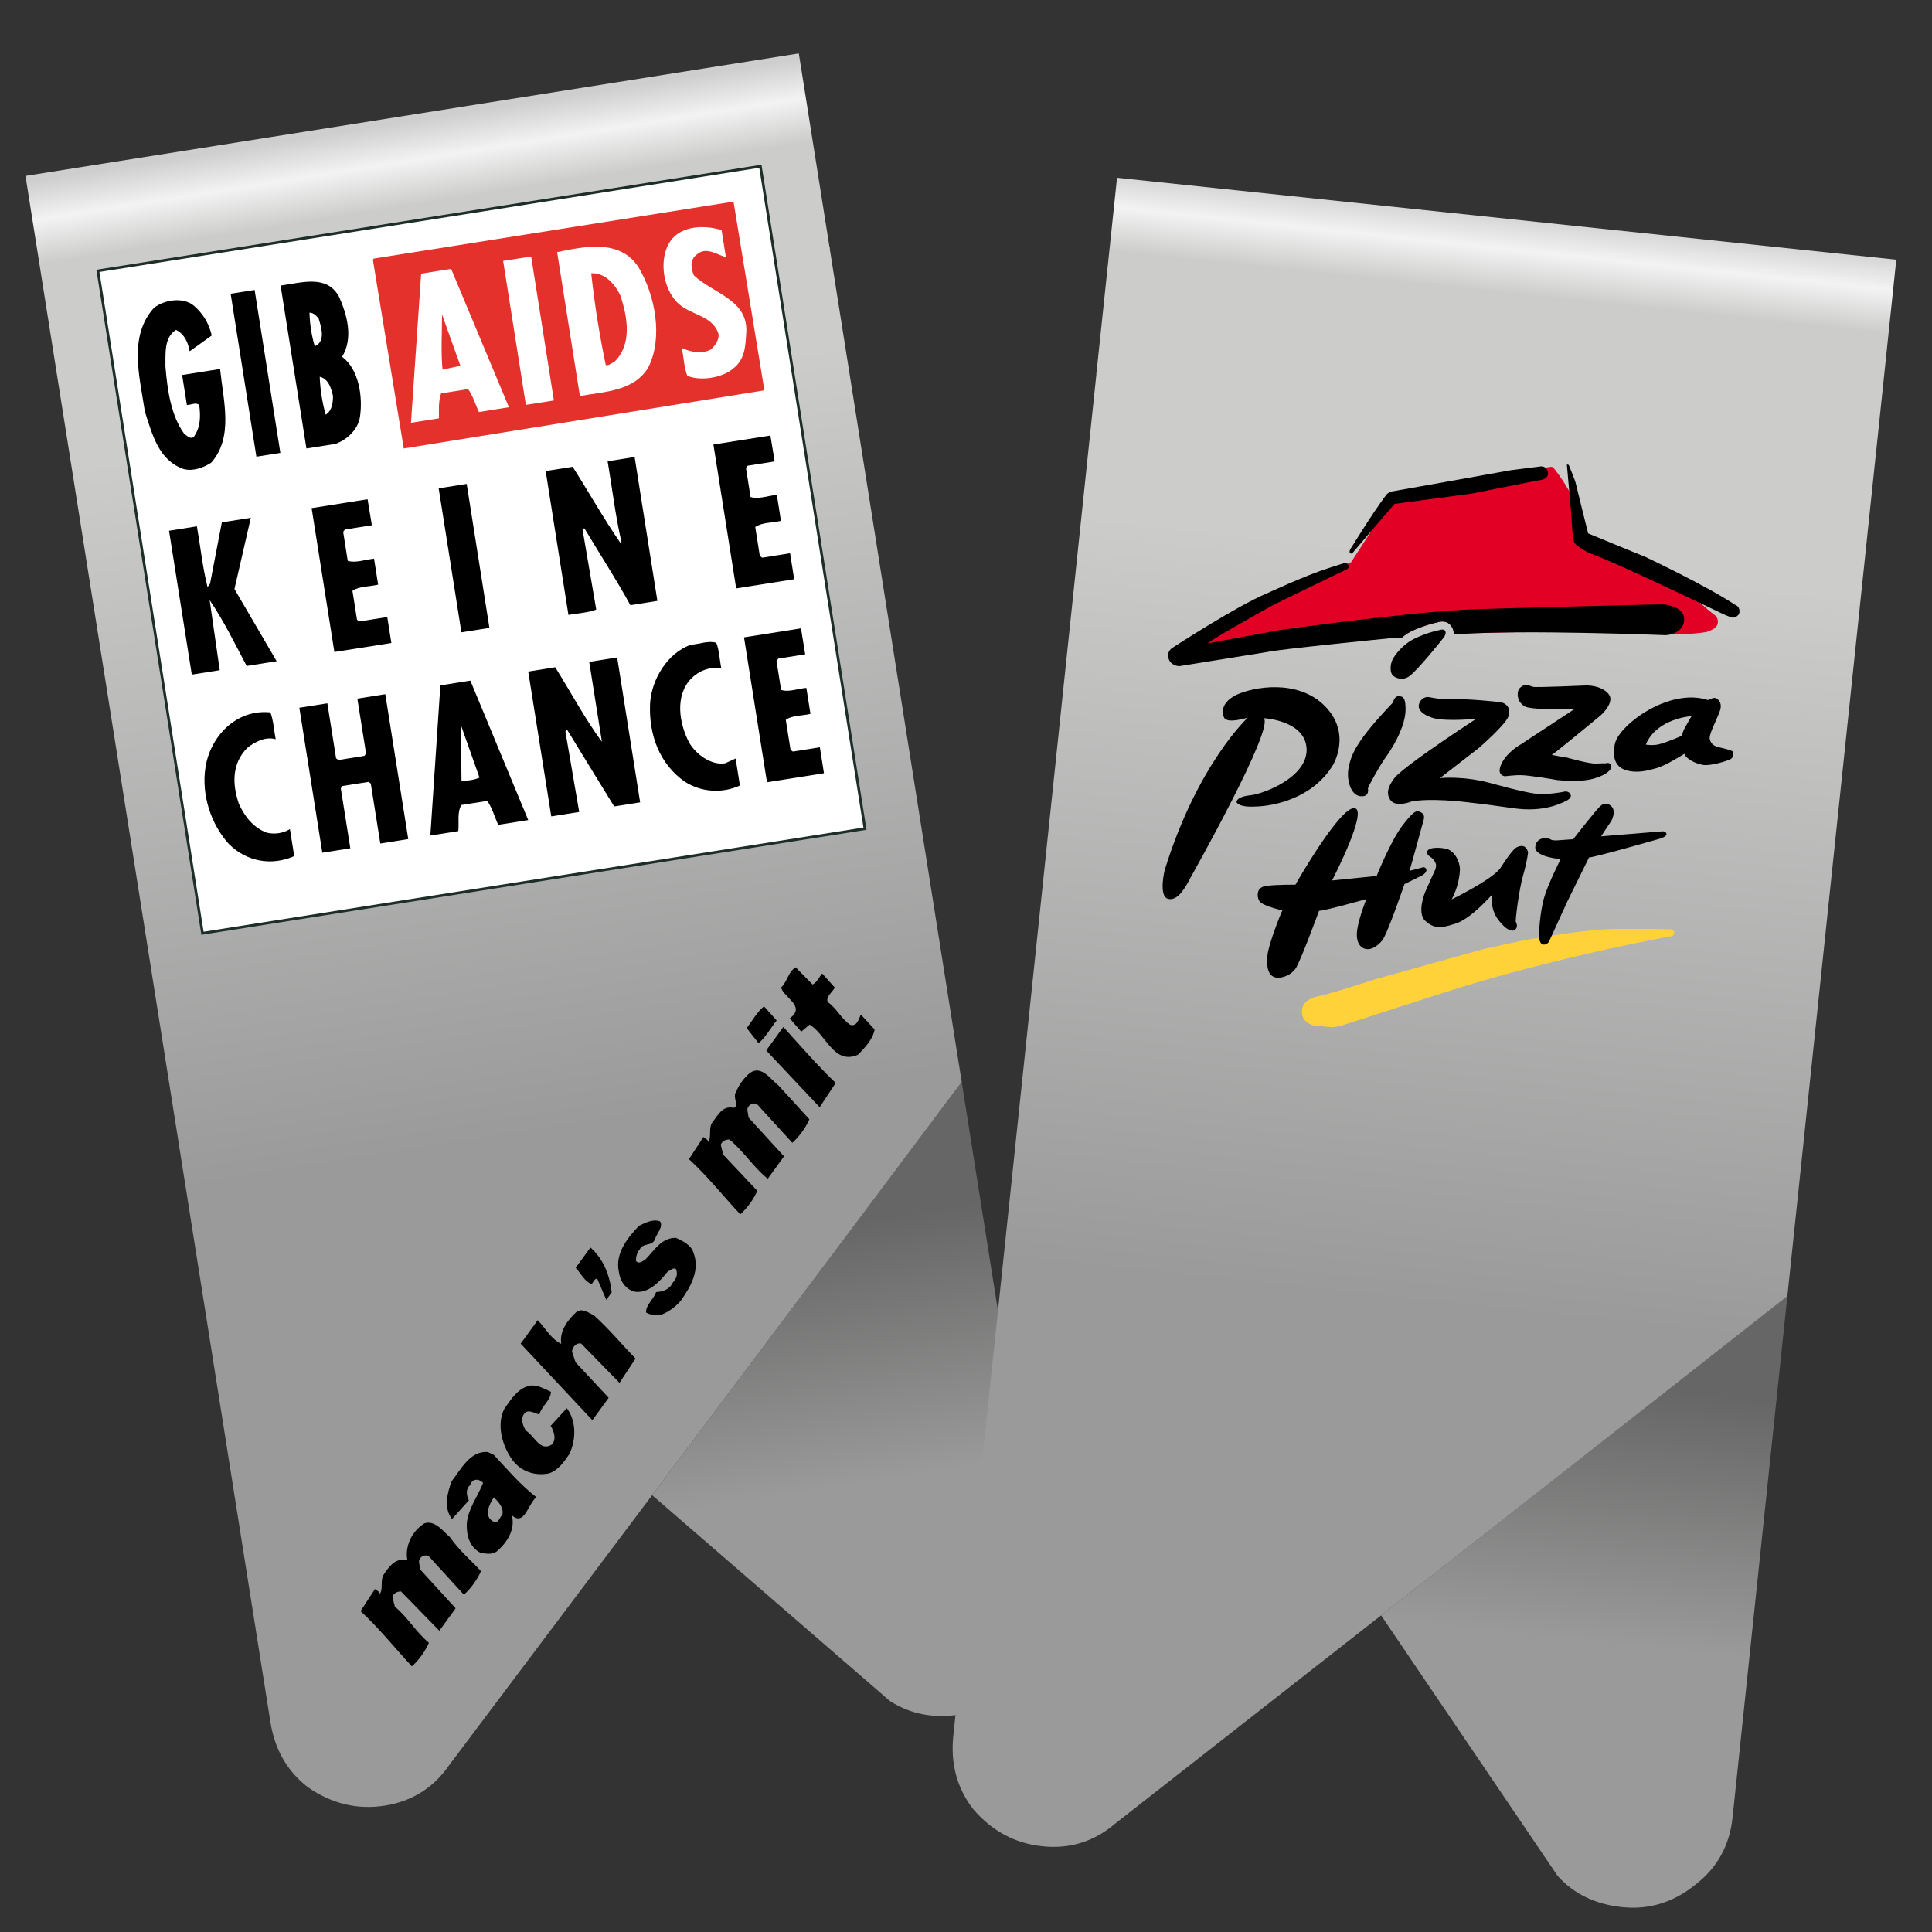 <?xml version="1.0" encoding="UTF-8"?>
<!-- Generator: Adobe Illustrator 26.0.2, SVG Export Plug-In . SVG Version: 6.00 Build 0)  -->
<svg xmlns="http://www.w3.org/2000/svg" xmlns:xlink="http://www.w3.org/1999/xlink" version="1.1" x="0px" y="0px" viewBox="0 0 283.46 283.46" style="enable-background:new 0 0 283.46 283.46;" xml:space="preserve">
<rect x="0" y="0" width="283.46" height="283.46" fill="#333333" stroke="none"/>
<style type="text/css">
	.st0{fill:url(#SVGID_1_);}
	.st1{fill:url(#SVGID_00000001631594717611118320000016434803586419456665_);}
	.st2{fill:url(#SVGID_00000058578746105668741490000009172730096239629999_);}
	.st3{fill:url(#SVGID_00000179613051130511509240000013675868597169075126_);}
	.st4{fill:none;}
	.st5{fill:#FFFFFF;stroke:#1D2D28;stroke-width:0.393;stroke-linecap:square;}
	.st6{fill:#E5312B;}
	.st7{fill:#FFFFFF;}
	.st8{fill:url(#SVGID_00000098182105092191715710000000008933110009328297_);}
	.st9{fill:url(#SVGID_00000106843385798891973290000002813852221737506479_);}
	.st10{fill:url(#SVGID_00000093881660921382410410000009355437994447114398_);}
	.st11{fill:url(#SVGID_00000023273734613191776340000011614934900616321937_);}
	.st12{clip-path:url(#SVGID_00000034812327763855491280000009010665107627977357_);}
	.st13{clip-path:url(#SVGID_00000034812327763855491280000009010665107627977357_);fill:#FFD23A;}
	.st14{fill:#E20025;}
	.st15{fill-rule:evenodd;clip-rule:evenodd;fill:none;}
	.st16{fill:none;stroke:#9D0D15;stroke-width:1.036;stroke-miterlimit:10;}
</style>
<g id="Clip_links">
	<g id="Clip">
		<g>
			
				<linearGradient id="SVGID_1_" gradientUnits="userSpaceOnUse" x1="14158.149" y1="-6801.873" x2="17589.4" y2="-6801.873" gradientTransform="matrix(2.694924e-03 0.017 0.036 -5.735962e-03 268.774 -262.29)">
				<stop offset="0" style="stop-color:#CECECE"></stop>
				<stop offset="0.098" style="stop-color:#F4F3F3"></stop>
				<stop offset="0.208" style="stop-color:#CCCCCB"></stop>
			</linearGradient>
			<path class="st0" d="M3.74,25.81L117.2,7.84l4.54,28.65L8.26,54.36L3.74,25.81"></path>
			
				<linearGradient id="SVGID_00000109031007748389869310000012558344888127946934_" gradientUnits="userSpaceOnUse" x1="-2691.298" y1="14.911" x2="718.75" y2="14.911" gradientTransform="matrix(1.694770e-04 1.070036e-03 0.036 -5.735962e-03 265.966 -280.021)">
				<stop offset="0" style="stop-color:#737373"></stop>
				<stop offset="0.573" style="stop-color:#C6C6C6"></stop>
				<stop offset="1" style="stop-color:#CECECE"></stop>
			</linearGradient>
			<path style="fill:url(#SVGID_00000109031007748389869310000012558344888127946934_);" d="M3.79,26.12l-0.7-4.45L116.54,3.7     l0.7,4.45L3.79,26.12"></path>
			
				<linearGradient id="SVGID_00000141420760743801565010000007080259847477798306_" gradientUnits="userSpaceOnUse" x1="29915.721" y1="-15241.963" x2="33346.973" y2="-15241.963" gradientTransform="matrix(1.797411e-03 0.011 0.016 -2.489642e-03 304.56 -186.139)">
				<stop offset="0" style="stop-color:#676666"></stop>
				<stop offset="1" style="stop-color:#999A99"></stop>
			</linearGradient>
			<path style="fill:url(#SVGID_00000141420760743801565010000007080259847477798306_);" d="M141.1,158.74l12.02,75.91     c0.64,4.07-0.26,7.71-2.72,10.93c-2.44,3.35-5.62,5.34-9.55,5.97c-3.86,0.61-7.29-0.05-10.28-1.98l-34.89-30.2L141.1,158.74"></path>
			
				<linearGradient id="SVGID_00000078036962121989339340000017343123893633062045_" gradientUnits="userSpaceOnUse" x1="-11714.771" y1="8546.653" x2="-8283.519" y2="8546.653" gradientTransform="matrix(-4.967348e-03 -0.031 -0.033 5.239466e-03 309.239 -242.366)">
				<stop offset="0" style="stop-color:#999A99"></stop>
				<stop offset="1" style="stop-color:#CCCCCB"></stop>
			</linearGradient>
			<path style="fill:url(#SVGID_00000078036962121989339340000017343123893633062045_);" d="M121.69,36.18l19.41,122.56     l-45.42,60.63l-29.77,39.6c-2.3,3.33-5.45,5.32-9.45,5.95c-4,0.63-7.74-0.26-11.24-2.67c-3.06-2.34-4.91-5.55-5.55-9.62     l-0.18-1.14L8.21,54.05L121.69,36.18"></path>
		</g>
	</g>
	<g id="Logo_6">
		<path class="st4" d="M46.03,253.2c0.64,4.02,4.41,6.76,8.43,6.12c2.01-0.32,3.7-1.42,4.81-2.94l71.21-98.02    c2.36-3.24,3.31-7.21,2.69-11.17L113.35,22.1L11.81,38.18L46.03,253.2z"></path>
		
			<rect x="21.46" y="31.42" transform="matrix(0.988 -0.156 0.156 0.988 -11.74 12.044)" class="st5" width="98.38" height="98.37"></rect>
		<polygon class="st6" points="112.15,57.27 59.24,65.8 54.71,38.11 54.83,37.94 107.62,29.58   "></polygon>
		<path d="M28.42,44.83c1.37,1.17,2.24,2.64,2.65,4.39c-1.08,0.77-2.16,1.55-3.24,2.32c-0.25-1.3-0.72-2.47-2-3.14    c-1.78,1.11-1.53,3.46-1.56,5.35c0.29,3.52,0.82,7.25,2.78,9.93c0.44,0.29,0.98,0.85,1.41,0.38c0.96-1.37,0.99-2.97,0.77-4.63    c-0.49-0.46-1.2,0-1.81-0.01l-0.7-4.4l5.57-0.88c0.5,4.8,1.98,9.96-1.28,13.73c-1.1,0.73-2.69,1.32-4.06,0.95    c-3.69-1.28-4.61-5.1-5.69-8.42c-0.79-5.2-2.43-11.09,1.34-15.24C24.09,44,26.81,43.53,28.42,44.83z"></path>
		<rect x="35.72" y="42.64" transform="matrix(0.988 -0.156 0.156 0.988 -8.101 6.54)" width="3.56" height="24.2"></rect>
		<path d="M49.68,43.41c1.26,2.72,2.19,6.23,0.51,8.94c2.48,1.83,3.08,5.91,2.61,8.9c-0.31,1.82-1.95,3.31-3.59,3.88l-4.25,0.67    l-3.79-23.9C44.24,41.48,47.85,40.28,49.68,43.41z"></path>
		<path class="st7" d="M105.87,33.76l0.63,3.96c-1.36-0.35-2.88-1.59-4.27-0.38c-1.08,0.8-0.84,2.1-0.42,3.07    c2.85,2.68,8.1,3.6,7.67,8.55c-0.1,1.83-0.2,3.79-1.9,5.11c-1.61,1.38-4.78,1.88-6.74,1.07c-0.48-1.23-0.53-2.71-0.8-4.08    c1.29,0.58,2.82,0.94,4.24,0.23c0.63-0.56,1.25-1.4,1.14-2.28c-0.87-2.87-4.34-2.74-6.16-4.74c-1.9-2.03-2.48-5.68-1.3-8.21    C99.4,33.01,103.26,32.96,105.87,33.76z"></path>
		<path class="st7" d="M93.65,39.16c2.48,4.11,3.69,10.4,1.44,14.8c-2.11,3.41-6.23,3.49-10.01,4.14l-3.34-21.11    C85.91,36.12,90.97,35.1,93.65,39.16z"></path>
		<path class="st7" d="M74.67,59.75l-4.4,0.7c-0.54-1.12-0.86-2.36-1.59-3.36l-3.96,0.63c-0.42,1.15-0.31,2.43-0.32,3.66l-4.1,0.65    l1.49-21.88l4.4-0.7L74.67,59.75z"></path>
		
			<rect x="75.46" y="37.78" transform="matrix(0.988 -0.156 0.156 0.988 -6.628 12.727)" class="st7" width="4.16" height="21.38"></rect>
		<path class="st7" d="M46.75,46.73c0.37,1.25,0.98,3.03-0.28,3.95c-0.14-0.02-0.19,0.11-0.27,0.19c-0.47-1.53-0.76-3.38-0.79-4.99    C45.94,45.84,46.45,46.36,46.75,46.73z"></path>
		<path class="st6" d="M91.01,43.33c1.08,3.23,1.75,7.19-0.86,9.75c-0.42,0.17-0.73,0.55-1.27,0.5c-0.92-4.36-1.66-9.04-2.14-13.49    C88.74,39.98,90.24,41.71,91.01,43.33z"></path>
		<path class="st6" d="M64.93,54.23c-0.27-2.75-0.06-5.4-0.08-8.1l2.7,7.54L64.93,54.23z"></path>
		<path class="st7" d="M48.86,58.12c-0.02,1-0.12,2.08-1.07,2.73c-0.5-1.72-0.82-3.76-0.88-5.57C48.17,55.57,48.6,56.93,48.86,58.12    z"></path>
		<path d="M28.89,77.22c0.52,2.98,0.84,6.07,1.56,8.92l0.37-0.51l1.73-8.99l4.25-0.67l-2.4,10.45l6.19,10.59l-4.4,0.7    c-1.72-3.27-3.41-6.71-5.43-9.66l1.48,10.28l-4.1,0.65l-3.34-21.11L28.89,77.22z"></path>
		<path d="M54.56,77.06l-3.96,0.63l-0.25,0.34l0.67,4.25c1.17,0.37,2.57-0.2,3.86-0.31l0.6,3.81c-1.26,0.3-2.76,0.2-3.77,0.9    l0.67,4.25l0.34,0.25l4.1-0.65l0.6,3.81l-8.36,1.32l-3.34-21.11l8.21-1.3L54.56,77.06z"></path>
		<rect x="66.02" y="71.14" transform="matrix(0.988 -0.156 0.156 0.988 -11.963 11.66)" width="4.16" height="21.38"></rect>
		<path d="M84.02,68.49c2.38,3.73,4.59,7.68,7.04,11.21l0.12-0.17c-0.89-3.83-1.36-7.9-2.03-11.85l3.96-0.63l3.34,21.11l-3.96,0.63    c-2.11-3.85-4.49-7.49-6.74-11.26c-0.17-0.03-0.33,0.19-0.25,0.34l1.98,11.56c-1.11,0.46-2.73,0.54-4.08,0.79l-3.34-21.11    L84.02,68.49z"></path>
		<path d="M113.66,67.7l-3.96,0.63l-0.25,0.34l0.67,4.25c1.17,0.37,2.57-0.2,3.86-0.31l0.6,3.81c-1.26,0.3-2.76,0.2-3.77,0.9    l0.67,4.25l0.34,0.25l4.1-0.65l0.6,3.81l-8.51,1.35l-3.34-21.11l8.36-1.32L113.66,67.7z"></path>
		<path d="M39.67,104.52c0.46,1.19,0.52,2.63,0.78,3.94c-1.51-0.44-3.05,0.39-4.16,1.26c-2.27,2.28-2.23,5.28-1.26,8.16    c0.79,1.8,2.1,3.56,4.14,4.3c1.2,0.26,2.31,0.08,3.37-0.53l0.63,3.96c-3.34,1.48-7.01,0.81-9.6-1.79    c-2.59-2.85-4.04-7.18-3.43-11.18C30.81,108.15,34.57,104.01,39.67,104.52z"></path>
		<path d="M105.09,94.31c0.43,1.02,0.49,2.54,0.75,3.79c-1.62-0.39-3.34,0.36-4.43,1.45c-2.45,2.57-1.74,6.59-0.32,9.37    c0.98,1.71,3.2,3.4,5.3,3.07l1.54-0.7l0.63,3.96c-2.68,1.22-5.68,0.95-8.05-0.53c-3.73-2.6-5.35-6.9-5.13-11.51    c0.2-3.51,2.55-7.43,6-8.62C102.61,94.51,103.97,93.94,105.09,94.31z"></path>
		<polygon points="49.31,111.26 49.65,111.51 53.46,110.9 53.71,110.56 52.43,102.5 56.53,101.85 59.9,123.11 55.8,123.76     54.4,114.96 54.07,114.72 50.25,115.32 50,115.66 51.4,124.46 47.29,125.11 43.92,103.84 48.03,103.19   "></polygon>
		<path d="M77.5,120.32l-4.4,0.7c-0.54-1.16-0.87-2.47-1.61-3.51l-3.81,0.6c-0.64,1.16-0.3,2.56-0.44,3.83l-4.1,0.65l1.47-22.03    l4.4-0.7L77.5,120.32z"></path>
		<path d="M81.46,97.9c2.28,3.65,4.37,7.56,6.85,10.94c-0.59-3.72-1.24-7.82-1.86-11.73l4.1-0.65l3.37,21.26l-3.81,0.6    c-2.31-3.74-4.6-7.5-6.89-11.23c-0.36,0.03-0.24,0.4-0.2,0.63l1.96,11.41l-4.1,0.65L77.5,98.53L81.46,97.9z"></path>
		<path d="M118.14,96l-3.96,0.63l-0.25,0.34l0.67,4.25c1.13,0.38,2.47-0.2,3.71-0.29l0.6,3.81c-1.21,0.3-2.66,0.17-3.62,0.88    l0.7,4.4l0.34,0.25l3.96-0.63l0.6,3.81l-8.36,1.32l-3.37-21.26l8.36-1.32L118.14,96z"></path>
		<path class="st7" d="M70.35,114.09c-0.76,0.34-1.81,0.51-2.64,0.42l-0.08-8.11L70.35,114.09z"></path>
		<path d="M112.1,147.65l1.85,2.07c-0.89,1.12-1.62,2.49-2.66,3.33l-1.74-2.22C110.39,149.76,111.09,148.45,112.1,147.65z"></path>
		<path d="M78.89,193.7c1.14,1.16,1.97,2.79,3.46,3.47c-0.31-1.78,0.88-3.45,2.18-4.64c0.89-0.7,1.76,0.08,2.57,0.42    c2.23,2,4.09,4.26,6.14,6.38l-2.35,3.56l-5.63-5.77c-0.78-0.14-1.28,0.58-1.34,1.18l0.53,1.58l4.85,5.2l-2.39,3.29l-10.52-11.23    L78.89,193.7z"></path>
		<path d="M86.63,183.03c1.89,1.69,2.8,3.95,3.12,6.58l-0.8,1.1l-1.33-3.12c-0.44,0.01-0.56,0.55-0.84,0.83    c-1.15-0.55-1.54-1.6-2.32-2.41L86.63,183.03z"></path>
		<path d="M116.74,141.92c0.83,0.84,1.65,1.68,2.48,2.52c0.62-0.27,0.94-1.06,1.41-1.61l1.85,2.06c-0.35,0.71-1.32,1.27-1.05,2.11    c1.36,0.97,1.94,2.41,3.31,3.36c1.05,0.31,1.25-0.93,1.57-1.5c0.67,0.73,1.34,1.46,2.01,2.18c-0.22,1.4-1.48,2.76-2.46,3.72    c-3.52,1.52-4.65-3-7.08-4.43l-1.22,1.03c-0.56-0.65-1.14-1.3-1.69-1.95c2.44-1.77-0.85-3.01-1.27-4.52    C115.55,143.98,115.62,142.6,116.74,141.92z"></path>
		<path d="M59.77,228.9c-0.4-2.09,0.71-4.27,2.48-5.39c1.55-0.55,2.8,1.2,3.79,2.04c1.23,1.83,3.02,3.32,4.53,4.97    c-0.53,1.22-1.51,2.57-2.51,3.45l-5.2-5.69c-0.63-0.27-1.42,0.21-1.38,0.91l0.17,1.08l5.2,5.7l-2.39,3.29l-5.63-5.77    c-0.57,0.02-1.02,0.22-1.27,0.76l0.37,1.47c1.94,1.62,3.06,3.7,5,5.31c-0.53,1.23-1.5,2.58-2.5,3.45    c-2.52-2.69-4.75-5.55-7.53-8.1l2.12-3.25c0.22,0.26,0.72,0.33,0.67,0.73c0.56-0.58,0.09-1.88,0.54-2.73    C57.08,229.83,58.06,228.48,59.77,228.9z"></path>
		<path d="M77.91,203.28c1.07-0.06,1.98,0.5,2.92,0.92c0,1.25-1.42,2.15-1.69,3.32c-0.63-0.12-1.17-0.56-1.87-0.4    c-1.11,0.67-0.57,2.07-0.11,2.79c1.24,0.71,2.05,3.14,3.79,2.04c0.76-0.72,0.3-2.06-0.16-2.75l2.37-2.59    c1.45,1.92,1.35,4.7,0.37,6.74c-0.83,1.21-1.7,2.43-3.02,2.83c-2.02,0.38-4.01-0.25-5.3-1.93c-1.49-2.04-2.43-5.17-1.2-7.58    C75.07,205.17,76.08,203.56,77.91,203.28z"></path>
		<path d="M96.84,179.2c0.54,0.8-0.55,1.85-0.81,2.76c-0.44,0.87-1.72,0.4-2.15,1.31c-0.42,0.54-0.6,1.12-0.56,1.75    c0.43,0.5,0.97-0.01,1.35-0.21c1.33-1.33,2.34-3.21,4.49-3.2c0.91,0.39,2.24,1.07,2.55,2.09c1.03,2.6-0.29,4.94-1.79,7.09    c-0.84,0.99-1.84,1.71-2.99,2.14c-0.74-0.04-1.5,0.04-2.14-0.35c-0.07-1.13,1.13-1.95,1.47-3.01c0.87-0.04,1.96-0.32,2.42-1.35    c0.55-0.59,0.8-1.23,0.51-2.02c-0.46-0.29-0.81,0.23-1.2,0.33c-1.33,1.67-3.08,3.49-5.22,2.91c-1.23-0.61-1.8-1.61-1.98-2.88    c-0.55-2.6,1.2-4.88,2.96-6.71C94.66,179.43,95.79,178.79,96.84,179.2z"></path>
		<path d="M107.52,162.52c1.13,0.1-0.13-1.63,0.47-2.29c0.37-1,1.2-2.14,2.05-2.82c1.67-1.2,3.06,1,4.18,1.84l4.53,4.97    c-0.54,1.24-1.51,2.57-2.5,3.45l-5.21-5.7c-0.62-0.26-1.43,0.23-1.38,0.91l0.17,1.08l5.2,5.7l-2.39,3.29    c-2.15-1.76-3.49-4-5.63-5.77c-0.57,0.02-1.02,0.22-1.27,0.76l0.37,1.47l5,5.31c-0.54,1.24-1.51,2.57-2.5,3.45    c-2.52-2.7-4.75-5.56-7.53-8.1l2.12-3.25c0.22,0.26,0.72,0.33,0.67,0.73c0.56-0.58,0.09-1.88,0.54-2.72    C105.25,163.73,105.98,162.2,107.52,162.52z"></path>
		<path d="M114.93,150.67c2.51,2.78,4.95,5.58,7.68,8.22l-2.35,3.56l-7.84-8.33L114.93,150.67z"></path>
		<path d="M72.44,213.44l-0.9-0.41c-2.55-0.15-3.82,2.4-5.28,4.31c-0.63,1.7-1.2,3.89,0.05,5.54l2.48-2.75    c-0.34-0.68-0.52-1.65,0.2-2.25c0.26-0.98,1.33-0.97,1.89-0.3c-0.8,1.99-2.21,3.81-2.39,5.93c-0.07,1.67,0.35,3.41,1.93,4.27    c0.79,0.19,1.92,0.39,2.59-0.27c1.47-1.3,2.6-3.16,2.09-5.19c1.85,1.68,2.4-1.75,3.6-2.65C76.29,217.8,74.43,215.58,72.44,213.44z     M73.7,222.26c-0.42,0.34-0.49,1.23-1.23,1.03c-1.59-0.77-0.7-2.57-0.01-3.61C73.14,220.39,73.96,221.18,73.7,222.26z"></path>
	</g>
</g>
<g id="Clip_rechts">
	<g id="Clip_2_">
		<g>
			
				<linearGradient id="SVGID_00000136374030895084786150000010547302743284922270_" gradientUnits="userSpaceOnUse" x1="15075.312" y1="-3280.57" x2="18509.387" y2="-3280.57" gradientTransform="matrix(-1.800730e-03 0.017 0.036 3.832732e-03 367.746 -212.813)">
				<stop offset="0" style="stop-color:#CECECE"></stop>
				<stop offset="0.098" style="stop-color:#F4F3F3"></stop>
				<stop offset="0.208" style="stop-color:#CCCCCB"></stop>
			</linearGradient>
			<path style="fill:url(#SVGID_00000136374030895084786150000010547302743284922270_);" d="M163.89,26.08L278.22,38.1l-3.03,28.87     L160.86,54.85L163.89,26.08"></path>
			
				<linearGradient id="SVGID_00000044862953535204327290000007328777379829774984_" gradientUnits="userSpaceOnUse" x1="-2545.766" y1="30.157" x2="883.567" y2="30.157" gradientTransform="matrix(-1.132434e-04 1.077439e-03 0.036 3.832732e-03 369.623 -230.667)">
				<stop offset="0" style="stop-color:#737373"></stop>
				<stop offset="0.573" style="stop-color:#C6C6C6"></stop>
				<stop offset="1" style="stop-color:#CECECE"></stop>
			</linearGradient>
			<path style="fill:url(#SVGID_00000044862953535204327290000007328777379829774984_);" d="M163.85,26.39l0.47-4.48l114.34,12.02     l-0.47,4.48L163.85,26.39"></path>
			
				<linearGradient id="SVGID_00000077314773300263697480000007200534900854850479_" gradientUnits="userSpaceOnUse" x1="31303.787" y1="-7127.559" x2="34737.859" y2="-7127.559" gradientTransform="matrix(-1.201018e-03 0.011 0.016 1.663562e-03 382.604 -129.996)">
				<stop offset="0" style="stop-color:#676666"></stop>
				<stop offset="1" style="stop-color:#999A99"></stop>
			</linearGradient>
			<path style="fill:url(#SVGID_00000077314773300263697480000007200534900854850479_);" d="M262.24,190.16l-8.04,76.5     c-0.43,4.1-2.25,7.39-5.46,9.86c-3.22,2.61-6.82,3.71-10.78,3.29c-3.89-0.41-7.03-1.93-9.42-4.57l-25.91-38.24L262.24,190.16"></path>
			
				<linearGradient id="SVGID_00000076568527183746745880000011876066383441090742_" gradientUnits="userSpaceOnUse" x1="-12216.348" y1="4691.669" x2="-8782.273" y2="4691.669" gradientTransform="matrix(3.319149e-03 -0.032 -0.033 -3.500976e-03 401.676 -183.096)">
				<stop offset="0" style="stop-color:#999A99"></stop>
				<stop offset="1" style="stop-color:#CCCCCB"></stop>
			</linearGradient>
			<path style="fill:url(#SVGID_00000076568527183746745880000011876066383441090742_);" d="M275.22,66.66l-12.98,123.51     l-59.61,46.84l-39.04,30.57c-3.09,2.63-6.64,3.73-10.67,3.3c-4.03-0.42-7.42-2.26-10.17-5.49c-2.35-3.06-3.31-6.64-2.88-10.73     l0.12-1.15L160.9,54.54L275.22,66.66"></path>
		</g>
	</g>
	<g id="Logo_6_1_">
		<path class="st4" d="M145.83,257.17c-0.43,4.05,2.51,7.68,6.56,8.1c2.03,0.21,3.95-0.42,5.41-1.6l94.23-76.31    c3.12-2.52,5.07-6.11,5.49-10.1l13.25-126.06L168.45,40.44L145.83,257.17z"></path>
		<g>
			<path d="M183.07,105.3c0,0-7.39,6.81-12.2,22.4c0,0-0.94,3.86,0.55,4.19c1.45,0.32,2.58-1.84,3.25-3.12     c0.31-0.56,12.37-21.97,10.74-23.4c0,0,6.07,0.3,6.29,4.46c0.21,4.24-6.48,6.73-8.39,6.87c-1.92,0.22-1.96,0.97-1.85,1.07     c0.11,0.1,0.46,0.72,2.91,0.56c2.48-0.08,8.2-1.16,11.19-6.07c0,0,2.83-4.59-1.15-8.64c-3.94-4.04-10.53-2.87-13.1-1.63     c-2.57,1.33-1.85,3.09-1.68,3.36C179.87,105.64,180.4,106.03,183.07,105.3"></path>
			<path d="M204.37,103.07c0,0,0.18-0.91,0.8-0.92c0.67-0.02,1.1,0.2,1.05,2.13c-0.08,1.93-1.26,4.59-3.09,7.09     c-0.82,1.18-2.4,4.05-2.43,4.3c0,0,0.32,1.3-1.11,1.15c-1.47-0.15-2.12-2.58-1.68-4.39C198.3,110.61,199.04,108.66,204.37,103.07     "></path>
			<path d="M216.6,105.45c0,0-4.04,0.42-6.13-0.05c0,0-3.18-0.76-2.09-2.5c0,0,0.45-0.79,1.34-0.61c0.89,0.17,2.02,0.38,3.63,0.3     c1.62-0.08,6.35,0.33,7,0.48c0.6,0.15,1.44,0.83,0.93,2.12c-0.55,1.29-4.27,4.52-4.27,4.52l-5.74,4.45c0,0,3.59-0.38,7.67,0.81     c4.09,1.1,6.3,1.59,7.3,1.53c0.99,0.02,2.75-0.22,3.21-0.34c0.47-0.12,0.82,0.09,0.95,0.35c0.18,0.27,0.05,0.68-0.68,1.03     c-0.74,0.34-3.27,1.68-7.69,1.04c-4.47-0.64-7.08-0.91-7.08-0.91s-5.05-0.62-7.87-0.07c0,0-2.28,0.94-3.1-0.24     c-0.83-1.18,0.05-2.44,0.62-3.22C205.41,113.12,209.3,110.25,216.6,105.45"></path>
			<path d="M222.74,102.39c0,0-0.3-1.04,0.37-1.56c0.23-0.23,0.61-0.36,0.9-0.33c0.29,0.03,0.48,0.13,0.92,0.27     c0.4,0.12,7.73-0.2,7.73-0.2s2.28-0.1,3.37,1.28c0.95,1.2-1.15,3.08-1.15,3.08s-6.95,5.76-7.21,5.82c0,0,1.78,0.36,2.27,0.41     c0.48,0.13,3.28,0.93,4.28,0.87c1-0.06,1.2-0.04,1.32-0.03c0.13-0.07,0.76-0.17,0.87,0.34c0.11,0.52-0.59,1.29-2.42,1.85     c-1.83,0.57-4.41,0.38-5.51,0.26c-1.09-0.2-4.1-0.68-5.24-0.72c-1.11-0.03-2.33,0.17-2.45,0.16c-0.16-0.02-1.3-0.22-0.46-1.9     c0.83-1.69,2.76-2.75,2.76-2.75l7.84-5.16c0,0-6.19,0.11-7.17-0.42C223.33,103.46,222.81,102.9,222.74,102.39"></path>
			<g>
				<defs>
					
						<rect id="SVGID_00000153705916595580067100000015643477944399141543_" x="169.25" y="67.43" transform="matrix(0.104 -0.995 0.995 0.104 81.212 309.029)" width="85.92" height="83.98"></rect>
				</defs>
				<clipPath id="SVGID_00000062188143405603931070000004047859689084229534_">
					<use xlink:href="#SVGID_00000153705916595580067100000015643477944399141543_" style="overflow:visible;"></use>
				</clipPath>
				<path style="clip-path:url(#SVGID_00000062188143405603931070000004047859689084229534_);" d="M185.92,129.96      c1.54-0.18,4.14-0.16,4.14-0.16s6.47-11.38,8.64-11.23c2.17,0.14-3.26,10.61-3.26,10.61l6.54-0.66c0,0,2.01-5.02,3.7-7.28      c1.63-2.19,2.08-2.23,2.33-2.2c0.25,0.03,1.17,0.21,0.86,1.27c-0.27,1.07-2.06,7.46-2.06,7.46l1.82-0.48      c0,0,0.43-0.21,0.63,0.24c0.16,0.44-0.54,0.87-0.54,0.87l-2.66,1.32c0,0-2.5,7.32-3.26,8.25c-0.76,0.93-1.67,1.43-2.44,1.26      c-0.77-0.16-1.5-1-1.23-2.83c0.27-1.82,1.28-4.33,1.34-4.49c0,0-6.07,1.72-6.94,1.72c0,0-2.77,7.55-3.45,8.49      c-0.68,0.94-1.97,1.48-2.94,1.29c-1.33-0.31-1.3-2.16-1.18-3.24c0.09-1.17,1.31-4.58,2.18-6.6c0,0-2.94-0.65-3.36-1.36      c0,0-0.4-0.55-0.19-1.37C184.8,130.01,185.92,129.96,185.92,129.96"></path>
				<path style="clip-path:url(#SVGID_00000062188143405603931070000004047859689084229534_);fill:#FFD23A;" d="M223.03,138.07      c0,0,8.96-1.75,14.28-1.78c5.32-0.03,7.74,0.05,7.74,0.05s0.54-0.03,0.61,0.48c0.06,0.6-0.81,0.59-0.81,0.59      c-16.57,3.15-28.41,6.79-29.81,7.23c-1.32,0.37-18.42,5.9-18.42,5.9s-2.07,0.46-3.67,0.04c-1.59-0.51-1.88-1.29-1.93-2.06      c0,0-0.27-1.72,2.18-2.3c2.23-0.44,8.38-2.49,8.38-2.49l16.01-4.47L223.03,138.07"></path>
				<path style="clip-path:url(#SVGID_00000062188143405603931070000004047859689084229534_);" d="M254.29,110.34      c-0.05-0.26-1.63-0.59-2.19-0.73c-0.6-0.15-1.07-0.45-1.24-1.14c-0.17-0.69,0.89-2.6,1.41-3.98c0.56-1.37-0.21-1.96-0.6-2.09      c-0.45-0.05-1.07,0.31-1.07,0.31c-5.7-1.86-12.95,3.61-13.64,6.32c-0.45,1.97-0.03,3.45,1.56,3.96      c1.64,0.51,3.21,0.08,4.52-0.29c1.35-0.36,4.09-2.1,4.09-2.1c0.22,0.7,1.54,1.43,2.8,1.64c1.26,0.13,3.57-0.64,3.96-0.85      C254.29,111.18,254.34,110.69,254.29,110.34z M247.06,107.05c-0.16,0.32-0.3,0.9-0.3,0.9s-2.16,0.95-3.14,1.19      c-0.98,0.32-2.15,0.11-2.15,0.11c1.6-3.88,6.71-4.18,6.71-4.18S247.21,106.73,247.06,107.05"></path>
			</g>
			<path d="M211.05,92.48c0,0,0.69-0.27,0.94,0.02c0.25,0.36,0.04,0.76-0.2,1.07c-0.29,0.39-3.85,4.82-5,5.63     c-0.68,0.52-1.62,0.51-2.31,0.01c-0.69-0.49-0.46-1.9-0.16-2.46c0.35-0.64,1.43-2.21,3.33-3.11     C209.57,92.74,211.05,92.48,211.05,92.48"></path>
			<path class="st14" d="M251.7,90.34l-1.22-0.97c-3.36-3.3-17.62-10.79-17.62-10.79s-0.81-2.45-1.26-3.68     c-1.33-3.42-3.6-6.19-3.71-6.29c-0.11-0.1-0.23-0.11-0.23-0.11l-0.12-0.01l-4.48,0.71l-10.33,1.86c0,0-7.08,1.45-7.41,1.5     c-0.35,0.13-0.61,0.27-0.61,0.27s-2.75,3.84-3,4.23c-0.26,0.48-3.5,5.45-3.5,5.45l-7.06,2.46c-0.61,0.27-0.64,0.18-5.55,2.53     l-6.03,3.33c0,0-5.72,3.44-6.21,3.81c-0.49,0.37-1.07,1.15-0.66,1.96c0.37,0.79,1.53,0.75,1.53,0.75l5.53-0.85l11.09-1.62     l13.08-1.32l1.83-0.15c0.4-0.29,0.88-0.58,1.41-0.86c1.82-0.82,3.3-1.17,3.63-1.22c0.69-0.26,1.59-0.25,2.1,0.48     c0.22,0.27,0.43,0.64,0.37,1.22l0.71-0.09l0.04,0l13.92-0.31c0,0,8.86,0,11.8,0.23c7.11,0.58,10.64-0.14,10.64-0.14     c0.3-0.14,1.32-0.37,1.6-1.09C252.23,90.82,251.7,90.34,251.7,90.34"></path>
			<path d="M228.95,126.05c0,0-3.76-0.31-3.7-1.74c0.07-1.42,1.69-1.59,2.34-1.1c0,0,0.4,0.13,0.82,0.09     c0.42-0.04,2.41-0.17,2.41-0.17s3.44-4.45,4.02-4.89c0,0,0.65-0.69,1.52-0.01c0.87,0.76,0.06,2.2,0.06,2.2l-1.52,2.28l9.02-0.74     c0,0,0.54-0.03,0.58,0.4c0.09,0.35-0.89,0.66-0.89,0.66s-9.47,2.72-10.47,2.78l-3.2,6.49l-2.68,5.87c0,0-0.3,0.48-0.83,0.42     c-0.53-0.06-0.64-0.99-0.65-1.25c-0.02-0.17,0.15-3.44,0.75-5.57c0.58-2.04,2.41-5.65,2.41-5.65"></path>
			<path d="M210.66,126.74c0,0-0.22-0.7-0.8-1.01c-0.58-0.4-0.62-0.74-0.3-1.04c0.28-0.31,1.53-0.43,2.73-0.13     c1.24,0.38,1.9,1.97,1.91,2.98c-0.03,1.09-0.33,2.75-1.21,4.42c0,0,5.82-2.84,7.12-4.56c0,0,1.63-2.61,2.34-3.04     c0,0,1.37-0.87,1.74,0.69c0,0-0.07,1.09-0.72,3.38c-0.64,2.21-1.15,6.62-1.08,6.8c0.06,0.18,0.52,0.9-0.35,1.31     c0,0-0.63,0.1-1.38-0.65c-0.78-0.76-2.08-2.16-1.73-4.65c0,0-3,3.48-5.31,4.25c-2.31,0.77-3.25,0.75-4.53-0.4     c-1.27-1.23,0.04-4.29,0.04-4.29s1.4-3.14,1.45-3.22C210.58,127.49,210.79,127.09,210.66,126.74"></path>
			<g>
				<path d="M198.38,81.2c0,0-0.13,0.07-0.24-0.03c-0.12-0.01-0.19-0.19-0.07-0.51c0.15-0.23,3.24-5.3,5.25-7.96      c0,0,0.21-0.4,0.85-0.59c0.67-0.1,17.55-3.13,17.55-3.13l4.35-0.55c0,0,0.83-0.08,1.03,0.78c0.2,0.86-0.65,1.11-0.82,1.18      c-0.2-0.02-10.35,2.03-10.35,2.03l-11.33,1.51C204.59,73.93,198.43,81.12,198.38,81.2"></path>
				<path d="M229.9,68.33c0,0-0.06-0.18,0.06-0.16c0.13-0.07,0.23,0.11,0.23,0.11s0.92,2.2,1,2.63c0.11,0.52,1.82,7.35,1.82,7.35      s7.9,3.27,8.3,3.4c0.43,0.21,8.95,4.23,13.19,7.03c0,0,0.43,0.21,0.46,0.3c0.04,0,0.44,0.55,0.17,1.11      c-0.3,0.48-0.88,0.58-1.08,0.48c-0.16-0.02-1.19-0.46-1.19-0.46s-15.57-7.54-19.66-8.97c0,0-2.04-0.98-2.26-1.67      c-0.26-0.7-0.42-4.26-0.42-4.26L229.9,68.33"></path>
				<path d="M247.09,90.62c-0.16-1.62-2.8-1.98-3.21-1.94c-0.41-0.04-27.52,0.65-29.3,0.79c-9.83,0.57-26.89,2.99-26.89,2.99      l-10.51,1.93c0.25-0.39,9-5.29,9.53-5.57c0.48-0.28,10.55-5.13,10.55-5.13s0.77-0.25,0.61-0.69c-0.2-0.44-0.58-0.4-0.58-0.4      s-0.64,0.19-2.39,0.76c-3.41,1.08-9,3.69-9,3.69c-4.39,1.81-13.86,7.98-13.86,7.98s-0.92,0.49-0.58,1.62      c0.34,1.05,1.54,1.09,1.54,1.09l12.99-2.09c0.98-0.32,17.85-2,17.85-2l1.82-0.06c0.41-0.38,0.94-0.74,1.51-1.02      c1.82-0.82,3.3-1.17,3.63-1.22c0.69-0.26,1.59-0.25,2.1,0.48c0.22,0.27,0.42,0.72,0.37,1.22l0.7-0.01l0.04,0      c9.55-0.68,30.36,0.15,30.36,0.15C245.13,93.19,247.25,92.66,247.09,90.62"></path>
				
					<rect x="169.25" y="67.43" transform="matrix(0.104 -0.995 0.995 0.104 81.212 309.029)" class="st15" width="85.92" height="83.98"></rect>
			</g>
		</g>
		
			<rect x="169.28" y="67.44" transform="matrix(0.104 -0.995 0.995 0.104 81.205 309.019)" class="st15" width="85.86" height="83.96"></rect>
		
			<rect x="169.28" y="67.44" transform="matrix(0.104 -0.995 0.995 0.104 81.205 309.019)" class="st15" width="85.86" height="83.96"></rect>
	</g>
</g>
</svg>
